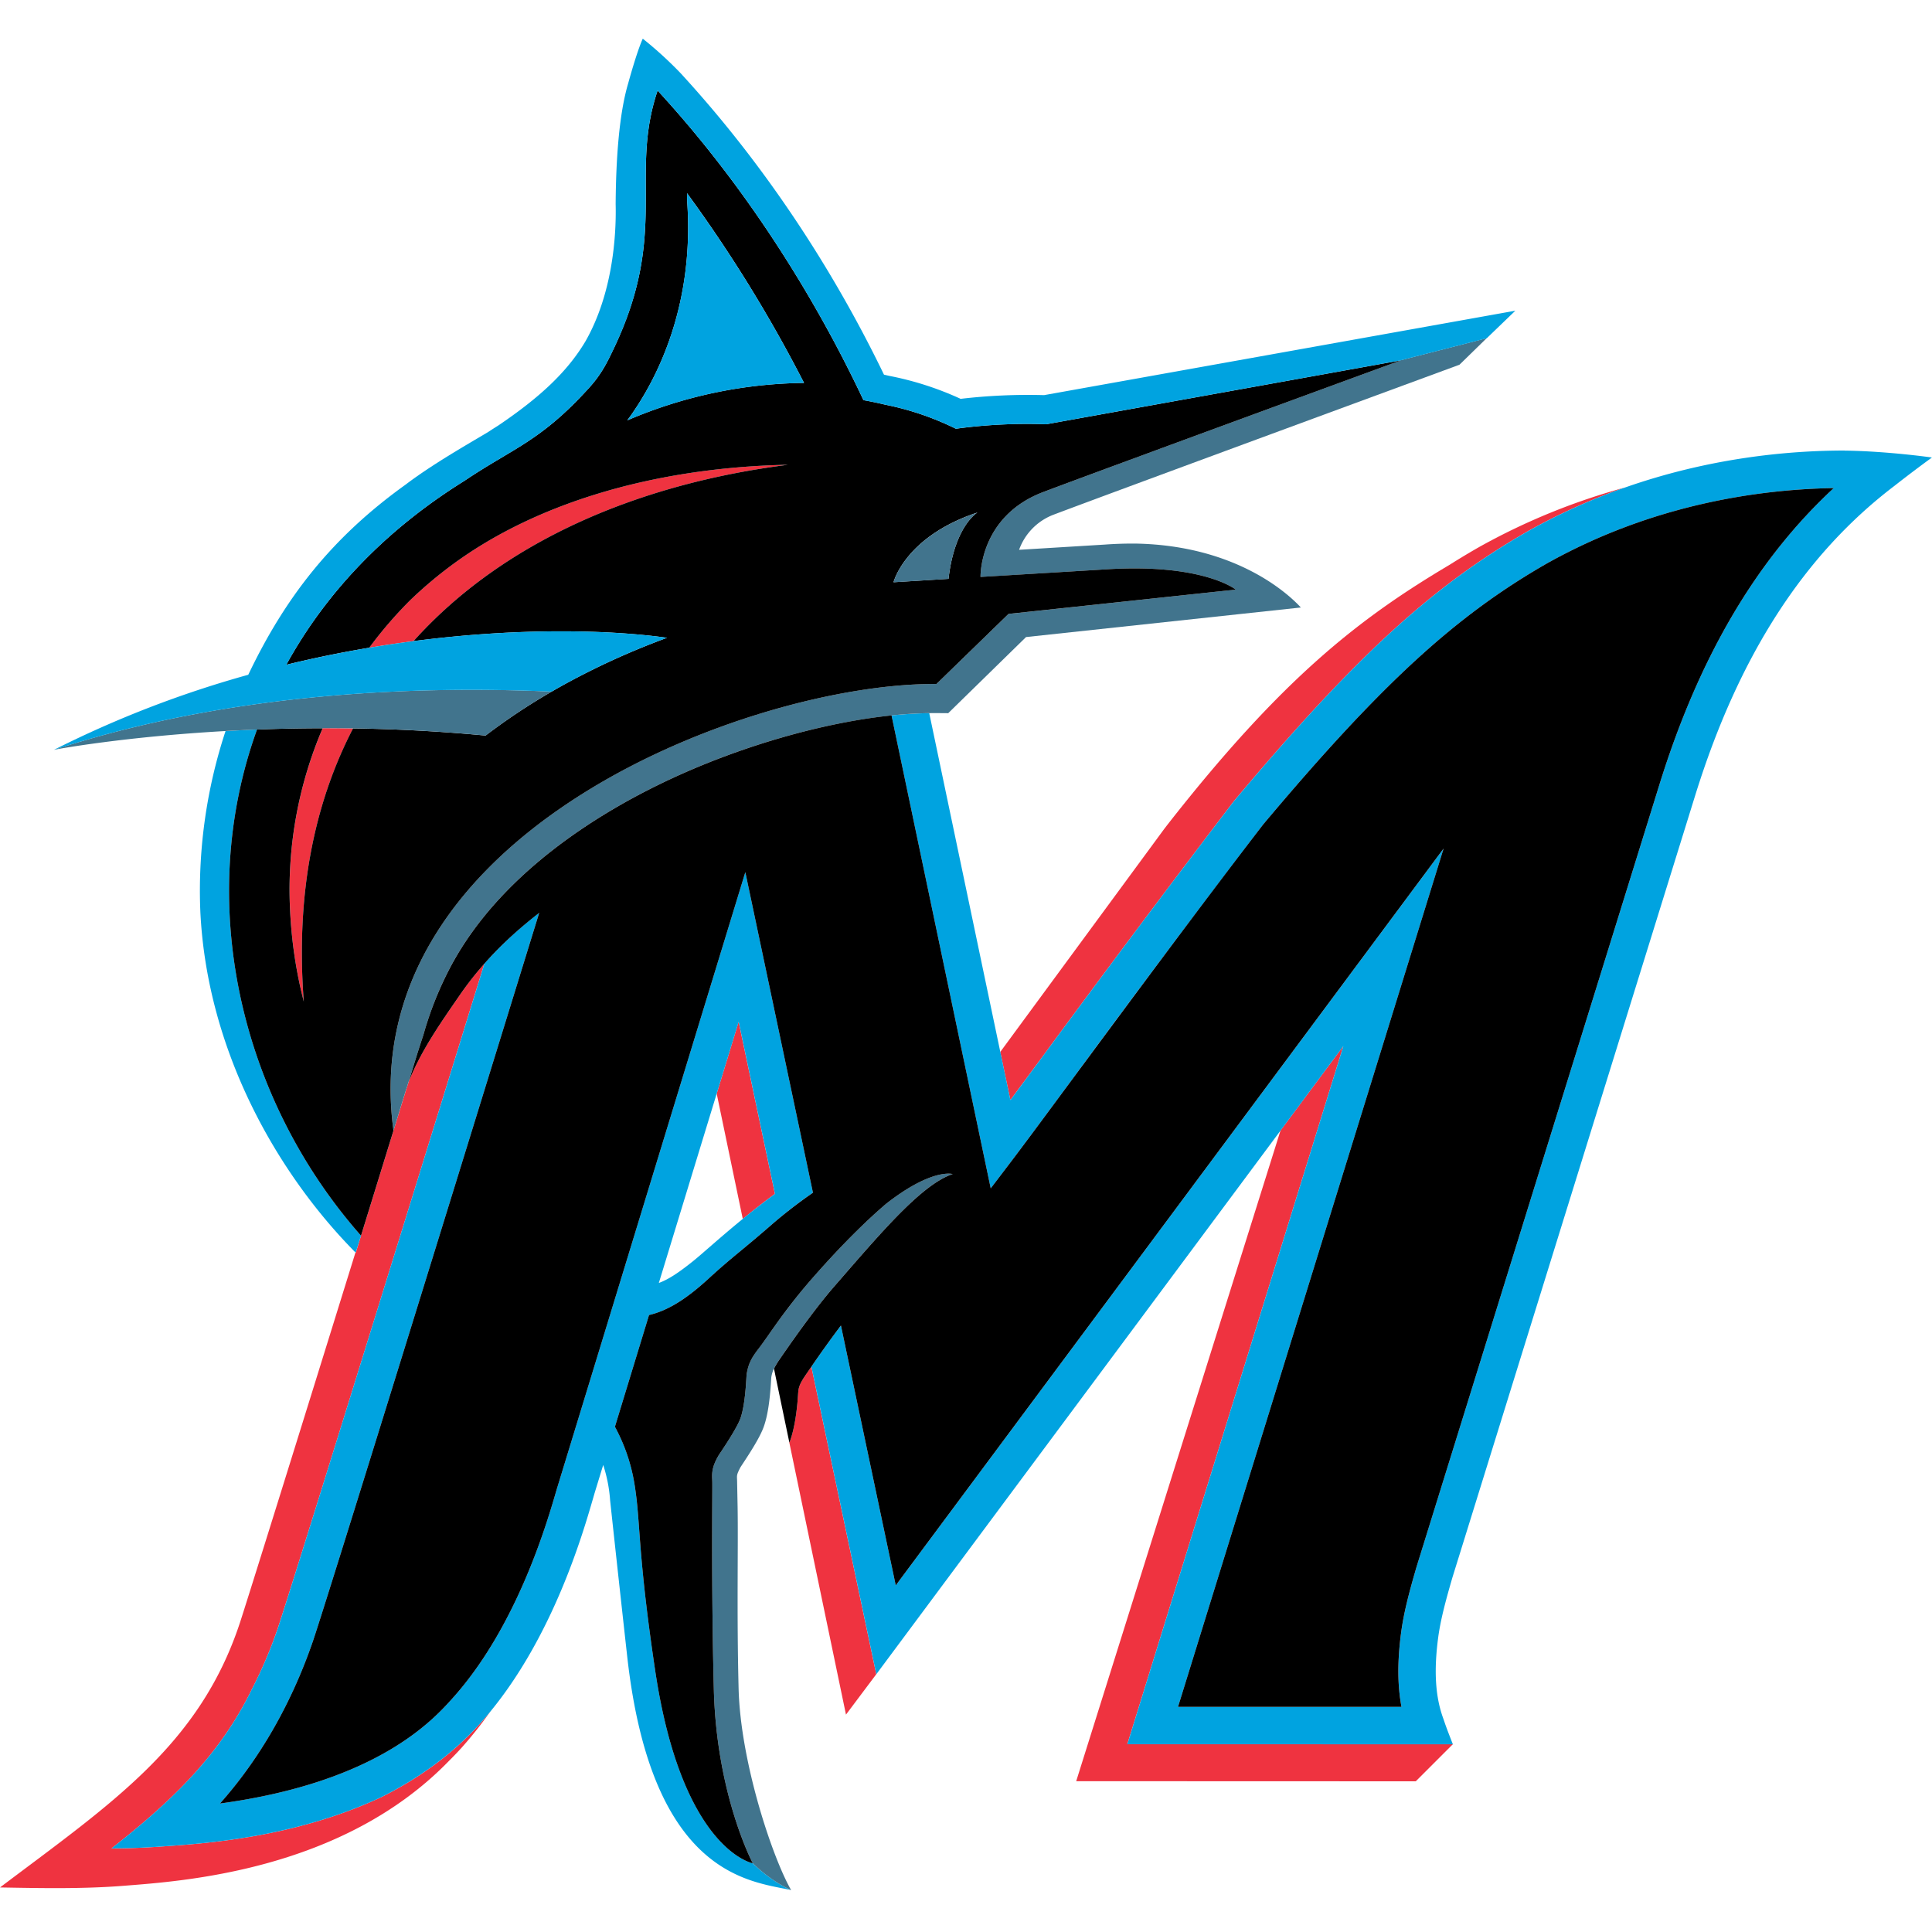 <svg xmlns="http://www.w3.org/2000/svg" fill="none" viewBox="0 0 500 500">
 <path fill="#EF3340" d="M269.64 273.68a4619 4619 0 0 1 49.66-66.3l.13-.16c31.3-37.27 51.22-55.55 76.16-69.84q11.99-6.69 24.94-11.21a168 168 0 0 0-37.74 15.41q-3.85 2.2-7.62 4.58c-23.22 13.79-43.16 29.1-73.06 67.31l-.82 1.07-42.42 57.7 2.62 12.45c2.36-3.17 5.1-6.9 8.15-11.01m-77.4 41.77q4.07-3.35 8.31-6.48l-9.39-44.53-5.68 18.59 6.75 32.42Zm16.18 40.52c-1.35 1.97-1.69 2.96-1.81 4.07l-.04.38c-.23 3.98-.83 9.01-2.13 12.54l-.16.37-3.5-16.79 18.16 87.2 7.84-10.45-16.8-79.61zm139.24-85.26-16.26 21.86-52.88 168.4 87.88.03 9.6-9.6h-84.25zM98.67 465.1c-22.9 10.73-46.8 12.06-57.22 12.8q-6.37.44-12.59.47c15.65-12.25 28.05-24.2 36.3-41.15q3.89-7.52 6.63-15.53c2.97-8.62 32.52-104.13 53.56-172.3a83 83 0 0 0-6.11 7.78c-4.91 7.12-10.32 14.74-13.52 22.91l-.41 1.33-.18.51-1.6 5.2-1.69 5.48-8.4 27.2-1.37 4.4-.07-.07c-15.43 49.73-28.12 90.4-29.89 95.78-10.44 31.72-33.3 46.83-62.11 68.56 10.3.18 21.4.42 32.03-.43 14.75-1.18 56.53-3.73 84.26-32.42a83 83 0 0 0 3.14-3.28q4-4.48 7.47-9.4a87 87 0 0 1-2.62 3.07c-7.48 8.32-16.4 14.49-25.6 19.09Z"/>
 <path fill="#00A3E0" d="M194.8 482.2c-.25-.05-18.35-3.69-25.25-49.93-4.11-27.55-3.87-36.63-4.88-44.78-.4-3.27-1.15-10.17-5.53-18.25l1.68-5.5v-.01l24.66-80.7 5.69-18.59 9.39 44.53a216 216 0 0 0-8.33 6.48c-5.97 4.88-10.55 9.08-12.8 10.88-3.73 3-6.37 4.76-8.92 5.7l-2.54 8.3c5-1.19 9.8-4.28 15.56-9.56 5.84-5.35 8-6.75 15.56-13.31 4.06-3.52 7.82-6.42 11.3-8.8l-17.5-82.94-48.84 159.82c-2.55 8.78-10.3 35.5-26.96 54-5.08 5.64-19.55 21.71-60.17 27.21 7.6-8.5 17.22-22.17 24.02-41.91 3.3-9.57 37.55-120.39 58.6-188.6a102 102 0 0 0-14.18 13.15c-21.05 68.16-50.6 163.67-53.56 172.3a116 116 0 0 1-6.64 15.52c-8.25 16.95-20.65 28.91-36.3 41.15q6.3-.02 12.6-.46c10.41-.74 34.3-2.07 57.22-12.8 9.2-4.61 18.12-10.78 25.6-19.1q1.35-1.5 2.63-3.06c16.3-19.85 23.87-45.86 26.44-54.7l.54-1.86 2.22-7.25a38 38 0 0 1 1.79 9.18s1.8 16.8 4.42 40.37c6.37 57.08 32.01 58.14 42.43 60.48 0 0-4.83-1.98-9.94-6.96Zm282.61-365.6c-14.82 0-35.12 1.94-56.87 9.57a158 158 0 0 0-24.95 11.22c-24.94 14.29-44.87 32.56-76.15 69.83l-.14.16a4600 4600 0 0 0-49.66 66.3l-8.15 11.02-2.61-12.46-18.39-87.67q-4.66.05-9.76.59l25.67 122.4 6.4-8.46c2.99-3.92 8.12-10.87 14.62-19.67a4617 4617 0 0 1 49.49-66.07c30.43-36.24 49.67-53.93 73.45-67.56 27.44-15.36 55.02-19.16 74.21-19.5-20 18.54-34.78 43.66-45 76.4l-62.94 202.7c-1.97 6.8-3.33 12.02-4.01 17.1-.98 7.38-.97 13.64.09 19.23h-57.84l68.73-222.12-141.78 190.7-14.19-67.26a288 288 0 0 0-7.64 10.64l16.8 79.6 104.61-140.7 16.26-21.87-55.91 180.7H376c-1.74-4.43-1.97-5.18-2.43-6.53-2.1-5.64-2.53-12.35-1.37-21.1.6-4.48 1.87-9.32 3.7-15.59l62.9-202.62c11.2-35.88 28.03-61.99 51.44-79.81a339 339 0 0 1 9.75-7.37s-11.55-1.65-22.59-1.78Z"/>
 <path fill="#41748D" d="M200.3 354.2q.48-.97 1.09-1.86l.01-.02c2.28-3.34 8.83-12.87 14.61-19.53l2-2.3.31-.36.16-.18c11.05-12.72 20.58-23.6 28.07-26.11q-.16-.04-.33-.06c-1.5-.19-6.86-.1-16.9 7.76-4.88 4.18-10.94 10.06-18.28 18.34-8.1 9.16-11.88 15.47-14.68 19.09-2.09 2.69-2.72 4.19-3.13 6.7-.08.47-.26 7.76-1.64 11.48-1.05 2.84-5.33 9.02-5.55 9.4-2 3.33-1.76 4.96-1.7 6.8.07 1.86-.3 26.48.4 53.87.7 27.4 10.08 44.98 10.08 44.98h-.01c5.1 4.98 9.93 6.96 9.93 6.96-4.9-8.56-13.1-33.2-13.59-52.1-.5-19.75-.08-36.98-.26-47.1l-.13-6.67-.02-.58c-.04-.93-.04-1.2.88-2.97l.33-.51c2.37-3.58 4.7-7.25 5.66-9.86 1.3-3.52 1.74-8.55 1.97-12.53l.03-.38a8 8 0 0 1 .69-2.27Z"/>
 <path fill="#00A3E0" d="M93.43 319.8c-31.53-35.76-42.98-86.61-26.92-131q-4.2.18-8.14.4a132 132 0 0 0-6.57 45.46l.05 1.3C53.61 272.3 72.05 304 92 324.14l.05.04q.7-2.17 1.38-4.37Z"/>
 <path fill="#41748D" d="m362.28 93.28-75.25 13.58 75.48-13.6s-75.8 27.76-92.47 34.06-16.28 22-16.28 22l32.57-1.98c25.07-1.58 33.48 5.25 33.48 5.25l-58.8 6.3-18.65 18.13c-47.75-.38-151 38.4-140.52 115.58l1.68-5.47v-.02l1.6-5.19.19-.52.4-1.32 2.16-6.99c.58-1.83 1.16-3.63 1.7-5.24a89 89 0 0 1 6.7-17.04c12.8-24.63 38.75-40.62 57.58-49.35 18.48-8.57 39.3-14.47 56.88-16.3q4.86-.53 9.76-.6l1.17-.02 3.74.03 20.14-19.7 71.12-7.65c-2.7-2.95-16.12-16.01-42.63-16.54a100 100 0 0 0-8.15.26l-22.14 1.35a15.2 15.2 0 0 1 8.95-9.1c16.45-6.22 104.26-38.51 105.02-38.8l7.04-6.87z"/>
 <path fill="#EF3340" d="M75.08 235.52c.36 8 1.55 15.94 3.54 23.7-2.13-27.9 2.72-51.39 12.76-70.7q-3.93-.07-7.86-.06a106 106 0 0 0-8.44 47.06M203.9 120.29l-2.26.05c-33 1.03-63.58 9.94-85.5 26.48a114 114 0 0 0-10 8.52 110 110 0 0 0-10.6 12.3q5.85-.99 11.48-1.71c23.15-25.81 58.08-40.7 96.88-45.64"/>
 <path fill="#000" d="m286.33 147.34-32.57 1.97s-.4-15.69 16.28-21.99 92.47-34.05 92.47-34.05l-75.48 13.6-16.28 2.93a136 136 0 0 0-23.37 1.16 74 74 0 0 0-18.35-6.24q-2.76-.67-5.57-1.16c-8.77-18.68-26-50.49-53.27-80.12-7.43 21.98 3.05 36.72-11.45 66.98-1.62 3.4-3.1 6.47-6.38 10.06-12.54 13.8-19.49 15.41-32.2 23.98-20.96 13.04-36.12 29.46-46.07 47.58q10.65-2.6 21.46-4.4a109 109 0 0 1 10.6-12.3 111 111 0 0 1 10-8.52c21.91-16.54 52.49-25.45 85.5-26.48q1.13-.04 2.25-.05c-38.8 4.93-73.73 19.83-96.88 45.63 27.98-3.64 51.56-2.84 65.6-.86-10 3.68-20.16 8.32-29.84 13.92a161 161 0 0 0-17.11 11.38 431 431 0 0 0-34.3-1.85c-10.03 19.32-14.89 42.82-12.75 70.71-2-7.76-3.18-15.7-3.55-23.7a106 106 0 0 1 8.44-47.06q-8.93.02-17 .35c-16.06 44.38-4.61 95.23 26.92 130.99l8.4-27.2c-10.47-77.17 92.78-115.95 140.52-115.58l18.66-18.14 58.8-6.29s-8.41-6.83-33.48-5.25M177.85 52.2c-.03-.35-.03-1.28-.04-2.2a365 365 0 0 1 30.27 49.1 119 119 0 0 0-45.73 9.68c8.1-10.96 17.34-30.25 15.5-56.58m67.62 97.6-14.22.88s2.96-11.82 21.72-18.05c0 0-5.9 3.4-7.5 17.18Z"/>
 <path fill="#00A3E0" d="M177.8 50.01c.02.92.02 1.85.04 2.2 1.84 26.33-7.4 45.62-15.5 56.59a119 119 0 0 1 45.74-9.7 364 364 0 0 0-30.28-49.09"/>
 <path fill="#41748D" d="m231.25 150.69 14.22-.87c1.6-13.78 7.5-17.18 7.5-17.18-18.76 6.23-21.72 18.05-21.72 18.05M83.53 188.46a431 431 0 0 1 42.16 1.9 161 161 0 0 1 17.1-11.38c-35.49-1.55-83.2.23-128.74 15.05 1.13-.22 18.28-3.37 44.33-4.84a470 470 0 0 1 25.15-.73"/>
 <path fill="#00A3E0" d="M142.78 178.98a192 192 0 0 1 29.85-13.92c-14.05-1.98-37.63-2.78-65.6.86a310 310 0 0 0-32.93 6.12c9.95-18.12 25.1-34.54 46.06-47.58 12.72-8.56 19.67-10.19 32.2-23.98 3.28-3.6 4.76-6.66 6.39-10.06 14.5-30.26 4-45 11.44-66.98 27.27 29.64 44.5 61.44 53.28 80.12q2.8.5 5.57 1.16a74 74 0 0 1 18.34 6.24s10.44-1.64 23.38-1.16l16.27-2.94L362.3 93.3l22.47-5.76 7.4-7.13-121.96 21.85c-7.21-.2-14.44.12-21.6.96a81 81 0 0 0-18.4-5.93l-1.44-.33c-9.3-19.28-26.12-49.2-52.66-78.05a100 100 0 0 0-9.76-8.9c-1.55 3.37-3.76 11.5-3.76 11.5-2.39 8.03-3.18 19.77-3.26 31.31.21 8.62-.9 23.36-7.79 35.47-4.7 7.93-11.85 14.58-22.63 21.86q-1.27.79-2.6 1.67c-5.4 3.22-14.48 8.38-21.36 13.61-19.18 13.76-31.16 29.23-40.7 49.2a275 275 0 0 0-50.27 19.42l.07-.01c45.53-14.82 93.25-16.6 128.74-15.05Z"/>
 <path fill="#000" d="M204.44 372.96c1.3-3.52 1.9-8.56 2.13-12.54l.04-.37c.12-1.12.46-2.1 1.81-4.08l1.57-2.29q3.7-5.4 7.64-10.64l14.19 67.26L373.6 219.6l-68.73 222.13h57.83c-1.05-5.59-1.07-11.85-.09-19.23.68-5.08 2.04-10.31 4.02-17.1l62.94-202.71c10.22-32.73 25-57.85 45-76.38-19.19.33-46.78 4.13-74.22 19.5-23.77 13.62-43 31.3-73.44 67.55-17.31 22.54-35.9 47.7-49.49 66.07-6.5 8.8-11.63 15.74-14.61 19.67l-6.41 8.45-25.67-122.4c-17.57 1.84-38.4 7.75-56.88 16.32-18.82 8.72-44.78 24.72-57.57 49.35a89 89 0 0 0-6.71 17.03c-.54 1.61-1.12 3.42-1.7 5.24l-2.15 7c3.2-8.18 8.61-15.8 13.52-22.92a83 83 0 0 1 6.12-7.77c4.28-4.86 9.1-9.22 14.18-13.15-21.05 68.2-55.3 179.02-58.6 188.6-6.8 19.73-16.43 33.4-24.02 41.9 40.62-5.5 55.1-21.57 60.17-27.21 16.65-18.5 24.41-45.21 26.96-54l48.84-159.82 17.5 82.95a125 125 0 0 0-11.3 8.8c-7.56 6.55-9.72 7.95-15.56 13.3-5.75 5.29-10.55 8.38-15.56 9.56l-7.15 23.41-1.68 5.5c4.38 8.08 5.13 14.99 5.54 18.25 1 8.15.76 17.23 4.87 44.79 6.9 46.24 25 49.88 25.26 49.93h.01s-9.38-17.6-10.08-44.98c-.7-27.4-.33-52.02-.4-53.87-.06-1.85-.3-3.47 1.7-6.81.23-.38 4.5-6.56 5.55-9.4 1.38-3.72 1.56-11.01 1.64-11.48.42-2.51 1.04-4 3.14-6.7 2.8-3.62 6.56-9.93 14.67-19.08 7.34-8.29 13.4-14.17 18.27-18.34 10.05-7.86 15.41-7.96 16.92-7.77l.33.06c-7.5 2.52-17.03 13.4-28.08 26.12l-.15.17-.31.36-2 2.3c-5.8 6.66-12.33 16.2-14.62 19.53l-.01.03a18 18 0 0 0-1.08 1.85l.48 2.35 3.5 16.8q.07-.21.15-.39"/>
</svg>
